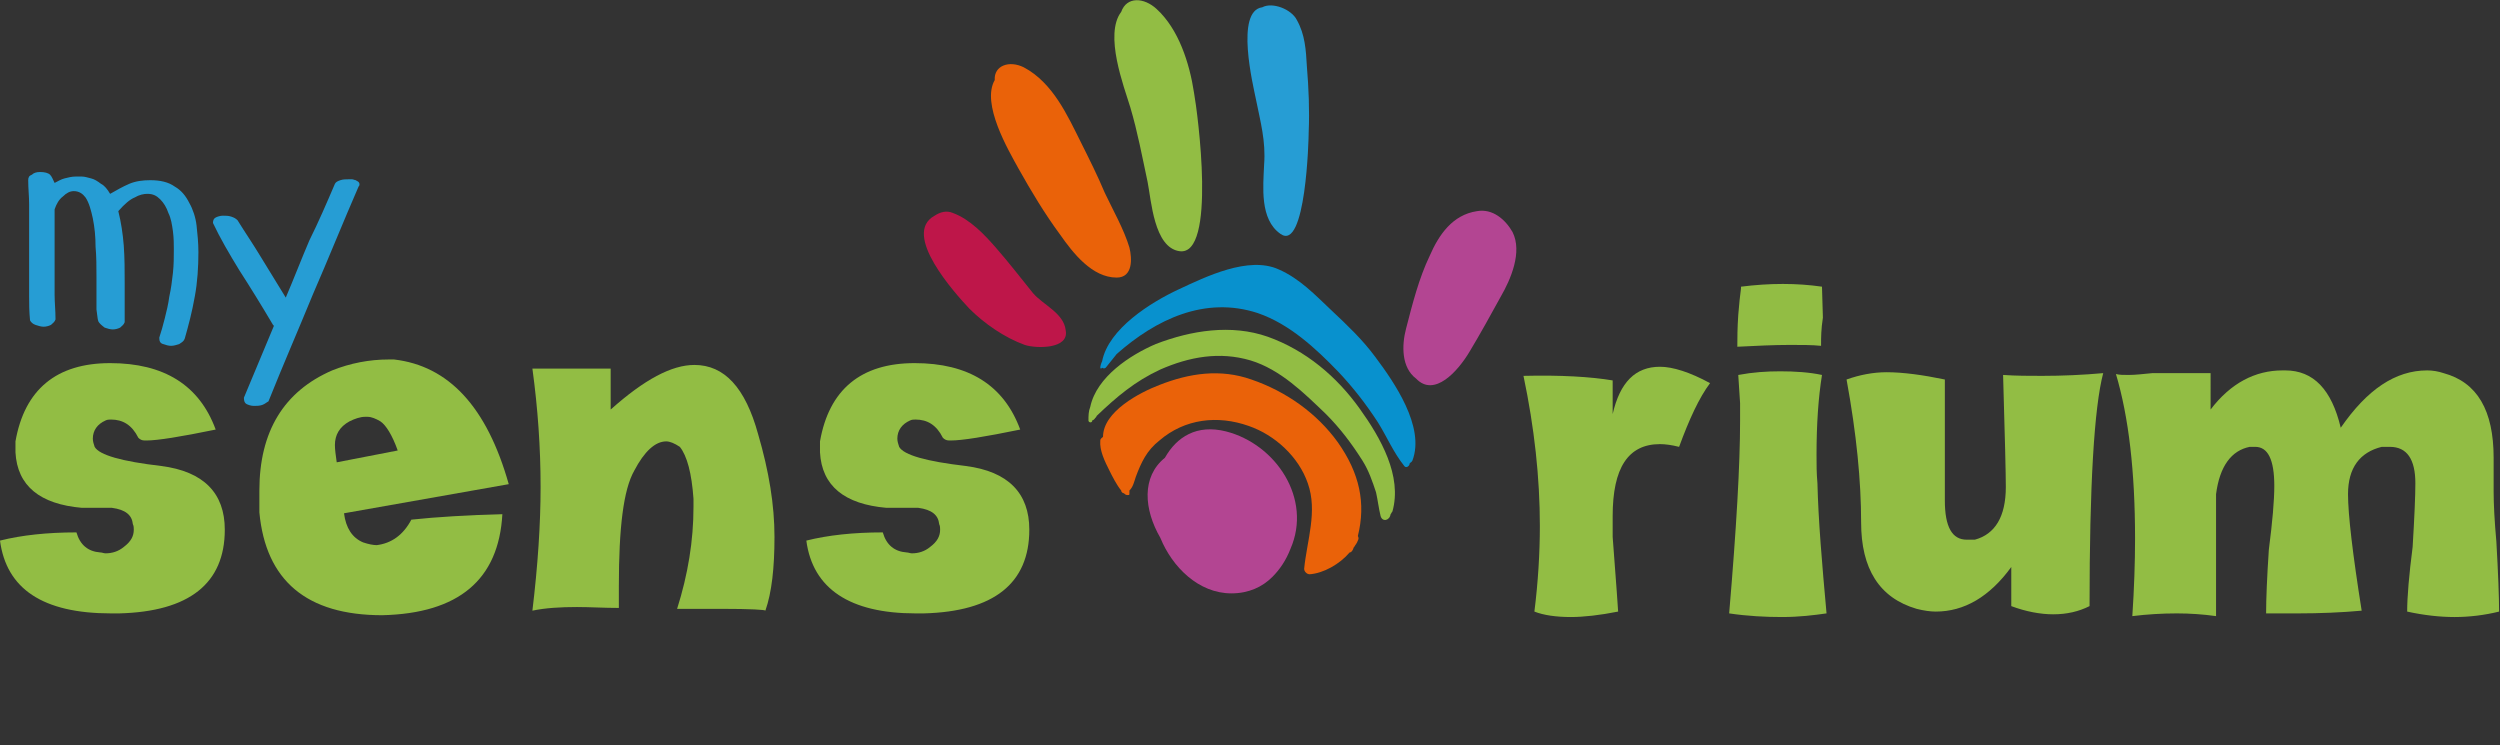 <?xml version="1.0" encoding="UTF-8"?> <!-- Generator: Adobe Illustrator 24.0.2, SVG Export Plug-In . SVG Version: 6.00 Build 0) --> <svg xmlns="http://www.w3.org/2000/svg" xmlns:xlink="http://www.w3.org/1999/xlink" id="Слой_1" x="0px" y="0px" viewBox="0 0 274.7 81.9" style="enable-background:new 0 0 274.7 81.9;" xml:space="preserve"><rect x="0" y="0" width="274.7" height="81.9" fill="#333333" stroke="none"/> <style type="text/css"> .st0{fill:#153D89;} .st1{fill:#00A2E2;} .st2{fill:#F08700;} .st3{fill:#93C01F;} .st4{fill:#FFFFFF;} .st5{fill:#FBE900;} .st6{fill:#B34592;} .st7{fill:#EA6209;} .st8{fill:#92BD44;} .st9{fill:#0891CE;} .st10{fill:#BE1649;} .st11{fill:#269DD4;} </style> <rect x="-22.9" class="st0" width="3.6" height="81.9"></rect> <g> <g> <path class="st0" d="M-238.9,5.3c0.4-0.3,1.1-0.3,1.6,0l30.6,17.9c0.4,0.3,0.8,0.9,0.8,1.4l0,38c0,0.5-0.4,1.1-0.8,1.4l-30.6,17.7 c-0.4,0.3-1.1,0.3-1.6,0L-269.5,64c-0.4-0.2-0.8-0.9-0.8-1.4l0-38c0-0.5,0.4-1.1,0.8-1.4L-238.9,5.3z"></path> <path class="st1" d="M-240,75.6c0,0.5-0.4,0.7-0.8,0.5L-265.6,62c-0.4-0.2-0.8-0.9-0.8-1.4l0-32.3c0-0.5,0.4-0.7,0.8-0.5 l24.8,14.4c0.4,0.2,0.8,0.9,0.8,1.4L-240,75.6z"></path> <path class="st2" d="M-236.2,75.5c0,0.5,0.4,0.7,0.8,0.5l24.8-14.1c0.4-0.2,0.8-0.9,0.8-1.4l0-32.3c0-0.5-0.4-0.7-0.8-0.5 l-24.8,14.4c-0.4,0.3-0.8,0.9-0.8,1.4L-236.2,75.5z"></path> <path class="st3" d="M-213.3,23.8c0.4,0.3,0.4,0.7,0,0.9l-24.1,14.1c-0.4,0.3-1.1,0.3-1.6,0l-24-14.1c-0.4-0.3-0.4-0.7,0-0.9 l24-14.1c0.4-0.3,1.1-0.3,1.6,0L-213.3,23.8z"></path> <path class="st4" d="M-253.8,43.1l1.7,1c0.3,0.2,0.5,0,0.5-0.3v-2.6c0-0.3-0.2-0.7-0.5-0.8l-9.2-5.3c-0.3-0.2-0.5,0-0.5,0.3V38 c0,0.3,0.2,0.7,0.5,0.8l1.7,1l0.5,0.3l0,0.5v15.9v0.5l-0.5-0.3l-1.7-1c-0.3-0.2-0.5,0-0.5,0.3l0,2.6c0,0.3,0.2,0.7,0.5,0.8 l16.5,9.7c0.3,0.2,0.5,0,0.5-0.3v-6.2c0-0.3-0.2-0.7-0.5-0.8l-3.1-1.8c-0.3-0.2-0.5,0-0.5,0.3v2.4v0.6l-0.5-0.3l-5-2.9l-0.5-0.3 v-0.5V43.4v-0.6L-253.8,43.1z"></path> <path class="st4" d="M-214.9,56.1l-0.4-0.4l-3.6-4.2l-0.4-0.4l0.4-0.4c0,0,3.7-3.3,3.7-8.5c0-5.1-2.8-5.2-6.7-3.2 c-3.9,2-10.5,6.1-10.5,6.1c-0.3,0.2-0.5,0.5-0.5,0.8v2.8c0,0.3,0.2,0.4,0.5,0.3l1.7-1l0.5-0.3l0,0.5v16.1l0,0.5l-0.5,0.3l-1.7,1 c-0.3,0.2-0.5,0.5-0.5,0.8l0,2.6c0,0.3,0.2,0.4,0.5,0.3l9-5.2c0.3-0.2,0.5-0.5,0.5-0.8v-2.6c0-0.3-0.2-0.4-0.5-0.3l-1.5,0.9 l-0.5,0.3l0-0.5V56v-0.5l0.5-0.3l0.8-0.5l0.5-0.3l0.3,0.4l4.6,6.4c0.2,0.2,0.5,0.3,0.8,0.2l4.8-2.8c0.3-0.1,0.5-0.5,0.5-0.8 l0.1-2.6c0-0.3-0.2-0.4-0.5-0.3l-1.6,0.9L-214.9,56.1z M-220,45.3c-0.2,4.2-5.3,6.4-5.3,6.4V45l2.6-1.5 C-219.6,41.7-220,45.3-220,45.3"></path> <polygon class="st0" points="-180.7,34.4 -190.7,34.4 -190.7,15 -195.5,15 -195.5,38.7 -180.7,38.7 "></polygon> <path class="st0" d="M-171,39.1c4.2,0,6.8-2.4,6.9-2.5l0.2-0.2l-1.9-3.5l-0.3,0.3c0,0-2,1.7-4.6,1.7c-1.9,0-4.2-1-4.6-3.7h11.3 l0-0.3c0,0,0.1-1.1,0.1-1.6c0-5-3-8.2-7.6-8.2c-5.1,0-8.7,3.7-8.7,9C-180.2,35.3-176.3,39.1-171,39.1 M-175.1,27.7 c0.5-1.8,1.7-2.8,3.6-2.8c1.7,0,2.8,1.1,2.9,2.8H-175.1z"></path> <path class="st0" d="M-162.7,33.6c0,3.6,3,5.5,5.9,5.5c2,0,3.4-0.8,4.1-1.5c0.2-0.2,0.4-0.4,0.6-0.6V37v1.7h4.4V28 c0-4.3-2.7-6.9-7.2-6.9c-4,0-6.6,2-6.7,2.1l-0.2,0.2l1.9,3.5l0.3-0.2c0,0,2.1-1.5,4.3-1.5c1.9,0,2.8,0.8,2.9,2.5h-0.2 C-159.1,27.7-162.7,29.8-162.7,33.6 M-155.7,35.2c-1.6,0-2.2-1-2.2-1.8c0-1.9,2.8-2.3,5.2-2.3h0.4v0.1 C-152.3,33.1-153.7,35.2-155.7,35.2"></path> <path class="st0" d="M-139.6,31.8c0-1,0.1-1.9,0.3-2.6c0.8-2.4,2.7-3.2,4.2-3.2c0.5,0,0.9,0.1,0.9,0.1l0.4,0.1v-4.7l-0.3,0 c0,0-0.4-0.1-0.8-0.1c-2,0-3.9,1.2-4.9,3v-2.8h-4.6v17.2h4.8V31.8z"></path> <path class="st0" d="M-126.6,30.8c0-0.9,0.1-1.5,0.3-2.1c0.6-1.9,2.2-3.1,4.1-3.1c1.7,0,2.3,0.9,2.3,3.1v10.1h4.7v-11 c0-4.4-2-6.6-6.1-6.6c-3,0-4.7,1.5-5.5,2.7v0v-2.2h-4.6v17.2h4.8V30.8z"></path> <rect x="-111.9" y="15" class="st0" width="4.7" height="4.3"></rect> <rect x="-111.9" y="21.5" class="st0" width="4.8" height="17.2"></rect> <path class="st0" d="M-92.2,38.7h4.7v-11c0-4.4-2-6.6-6.1-6.6c-3,0-4.7,1.5-5.5,2.7v0v-2.2h-4.6v17.2h4.8v-7.9 c0-0.9,0.1-1.5,0.3-2.1c0.6-1.9,2.2-3.1,4.1-3.1c1.7,0,2.3,0.9,2.3,3.1V38.7z"></path> <path class="st0" d="M-77.5,38.4c1.8,0,3.2-0.5,4.3-1.6v0.9c0,3.2-2.7,3.7-4.3,3.7c-2.4,0-4.4-1-4.4-1l-0.3-0.2l-1.5,3.7l0.3,0.1 c1.7,0.9,4,1.5,6,1.5c4.4,0,9-2.1,9-8.1V21.5h-4.5v1.2c-0.7-0.7-2.1-1.6-4.6-1.6c-4.6,0-7.6,3.4-7.6,8.6 C-85.2,34.8-82,38.4-77.5,38.4 M-80.4,29.5c0-2.7,1.3-4.3,3.6-4.3c2.6,0,3.8,1.4,3.8,4.4c0,3.8-1.9,4.5-3.5,4.5 C-78.9,34.2-80.4,32.4-80.4,29.5"></path> <path class="st0" d="M-182.8,57.1c2.3-1.1,3.7-3.6,3.7-6.4c0-3.1-1.4-5.5-4-6.6c-1.1-0.5-2.4-0.7-4.8-0.7h-7.7v23.7h4.8v-8.6h3.5 l4.6,8.6h5.4l-5-9.1C-182.4,57.6-182.6,57.3-182.8,57.1 M-190.7,47.6h2.9c3.4,0,3.9,1.6,3.9,3.2c0,2.1-1.2,3.3-3.3,3.3h-3.4V47.6z "></path> <path class="st0" d="M-168.1,49.5c-5.1,0-8.7,3.7-8.7,9c0,5.2,3.9,9,9.2,9c4.2,0,6.8-2.4,6.9-2.5l0.2-0.2l-1.9-3.5l-0.3,0.3 c0,0-2,1.7-4.6,1.7c-1.9,0-4.2-1-4.6-3.7h11.3l0-0.3c0,0,0.1-1.1,0.1-1.6C-160.4,52.7-163.5,49.5-168.1,49.5 M-168.2,53.3 c1.7,0,2.8,1.1,2.9,2.8h-6.5C-171.3,54.3-170,53.3-168.2,53.3"></path> <path class="st0" d="M-151.3,56.6c-1.4-0.6-2.6-1-2.6-1.8c0-0.9,1-1.2,1.8-1.2c2.4,0,3.8,1.3,3.8,1.3l0.3,0.3l1.8-3.6l-0.2-0.2 c-0.1-0.1-2-2-5.8-2c-4,0-6.6,2.1-6.6,5.2c0,3.4,3,4.6,5.4,5.6c1.4,0.6,2.7,1.1,2.7,1.9c0,0.8-0.9,1.2-1.9,1.2 c-2.5,0-4.3-1.7-4.3-1.7l-0.3-0.3l-2.2,3.4l0.2,0.2c0.1,0.1,2.4,2.5,6.7,2.5c3.9,0,6.6-2.2,6.6-5.3 C-145.9,58.7-149,57.5-151.3,56.6"></path> <path class="st0" d="M-135.5,49.5c-5.4,0-9.4,3.9-9.4,9c0,5.1,4.1,9,9.4,9c5.4,0,9.4-3.9,9.4-9C-126.1,53.3-130.1,49.5-135.5,49.5 M-135.5,63.3c-2.6,0-4.6-2.1-4.6-4.8s2-4.8,4.6-4.8c2.6,0,4.6,2.1,4.6,4.8S-132.9,63.3-135.5,63.3"></path> <path class="st0" d="M-112.6,57.8c0,2.5-1.4,5.3-4.3,5.3c-1.6,0-2.2-0.9-2.2-3.1V49.9h-4.8v11c0,4.4,2,6.6,6.1,6.6 c2.4,0,4.3-1.2,5.4-2.6v0v2.2h4.6V49.9h-4.8V57.8z"></path> <path class="st0" d="M-94.9,49.7c-2,0-3.9,1.2-4.9,3v-2.8h-4.6v17.2h4.8v-6.9c0-1,0.1-1.9,0.3-2.6c0.8-2.4,2.7-3.2,4.2-3.2 c0.5,0,0.9,0.1,0.9,0.1l0.4,0.1v-4.7l-0.3,0C-94.1,49.7-94.5,49.7-94.9,49.7"></path> <path class="st0" d="M-79.1,61.3c0,0-2,2-4.6,2c-3.2,0-4.8-2.4-4.8-4.9c0-2.8,2-4.8,4.7-4.8c2.4,0,4.1,1.7,4.1,1.7l0.3,0.3 l2.2-3.4l-0.1-0.2c-0.1-0.1-2.2-2.6-6.6-2.6c-5.4,0-9.3,3.8-9.3,9c0,5.2,3.9,9,9.3,9c4.5,0,6.9-2.7,7.1-2.8l0.1-0.2l-1.9-3.5 L-79.1,61.3z"></path> <path class="st0" d="M-67.7,49.5c-5.1,0-8.7,3.7-8.7,9c0,5.2,3.9,9,9.2,9c4.2,0,6.8-2.4,6.9-2.5l0.2-0.2l-1.9-3.5l-0.3,0.3 c0,0-2,1.7-4.6,1.7c-1.9,0-4.2-1-4.6-3.7h11.3l0-0.3c0,0,0.1-1.1,0.1-1.6C-60,52.7-63,49.5-67.7,49.5 M-67.8,53.3 c1.7,0,2.8,1.1,2.9,2.8h-6.5C-70.9,54.3-69.6,53.3-67.8,53.3"></path> <path class="st0" d="M-50.9,56.6c-1.4-0.6-2.6-1-2.6-1.8c0-0.9,1-1.2,1.8-1.2c2.4,0,3.8,1.3,3.8,1.3l0.3,0.3l1.8-3.6l-0.2-0.2 c-0.1-0.1-2-2-5.8-2c-4,0-6.6,2.1-6.6,5.2c0,3.4,3,4.6,5.4,5.6c1.4,0.6,2.7,1.1,2.7,1.9c0,0.8-0.9,1.2-1.9,1.2 c-2.5,0-4.3-1.7-4.3-1.7l-0.3-0.3l-2.2,3.4l0.2,0.2c0.1,0.1,2.4,2.5,6.7,2.5c3.9,0,6.6-2.2,6.6-5.3 C-45.5,58.7-48.6,57.5-50.9,56.6"></path> <path class="st0" d="M-40.9,48.6c1.5,0,2.8,1.3,2.8,2.8c0,1.6-1.2,2.8-2.8,2.8c-1.5,0-2.8-1.3-2.8-2.8 C-43.7,49.9-42.5,48.6-40.9,48.6 M-40.9,53.7c1.2,0,2.1-1,2.1-2.2c0-1.2-0.9-2.2-2.1-2.2c-1.2,0-2.1,1-2.1,2.2 C-43,52.7-42.1,53.7-40.9,53.7 M-41.9,50h1.2c0.6,0,0.9,0.4,0.9,0.9c0,0.4-0.3,0.7-0.5,0.7v0c0,0,0,0,0.1,0.2l0.5,1h-0.7l-0.5-1 h-0.4v1h-0.7V50z M-40.9,51.4c0.3,0,0.4-0.2,0.4-0.4c0-0.3-0.2-0.4-0.4-0.4h-0.4v0.8H-40.9z"></path> </g> </g> <g> <path class="st5" d="M125.5,51.6C125.5,51.6,125.5,51.6,125.5,51.6C125.5,51.6,125.5,51.6,125.5,51.6z"></path> <path class="st6" d="M134.7,47.4c-3.2-0.8-5.4,0.6-6.7,2.9c-2.6,2.1-2.3,5.7-0.5,8.8c1.3,3.2,4.2,6.1,7.8,6.1 c1.9,0,3.4-0.7,4.5-1.8c0.8-0.8,1.5-1.8,2-3.1C144.2,54.8,140.2,48.8,134.7,47.4z"></path> <path class="st7" d="M147,48.6c-2.3-3.2-5.7-5.6-9.5-6.9c-3.4-1.2-6.8-0.7-10.1,0.6c-2.1,0.8-6.2,2.9-6.2,5.7 c-0.1,0.1-0.3,0.2-0.3,0.4c-0.1,1.1,0.5,2.3,1,3.3c0.3,0.6,0.8,1.6,1.3,2.2c0,0.2,0.2,0.3,0.3,0.3c0.1,0.1,0.2,0.2,0.4,0.2 c0.1,0,0.2,0,0.2-0.1c0-0.1,0-0.3,0-0.4c0.4-0.4,0.5-0.9,0.7-1.5c0.6-1.6,1.2-2.9,2.6-4c2.8-2.4,6.4-2.8,9.8-1.6 c2.9,1,5.5,3.4,6.5,6.3c1.1,3.1-0.1,6.3-0.4,9.4c0,0.3,0.3,0.6,0.6,0.6c1.5-0.1,3.3-1.1,4.4-2.4c0.2,0,0.3-0.2,0.4-0.4 c0-0.1,0-0.1,0.1-0.2c0.1-0.2,0.3-0.4,0.4-0.7c0.1-0.2,0.1-0.3,0-0.5C150.1,55.3,149.4,52,147,48.6z"></path> <path class="st8" d="M149.4,44.9c-2.5-3.5-5.9-6.4-10.1-7.9c-4-1.4-8.4-0.7-12.3,0.8c-2.8,1.2-6.5,3.6-7.2,6.9 c-0.2,0.5-0.2,1-0.2,1.5c0,0.2,0.3,0.3,0.4,0.1c0,0,0,0,0-0.1c0.1,0,0.2-0.1,0.3-0.2c0,0,0-0.1,0.1-0.1c0-0.1,0.1-0.1,0.1-0.2 c2.2-2.1,4.2-3.8,7-5.1c3.2-1.4,6.5-2,9.9-1c3.3,1,5.9,3.6,8.3,5.9c1.5,1.5,2.8,3.2,4,5.1c0.7,1.1,1.1,2.3,1.5,3.5 c0.2,0.9,0.3,1.8,0.5,2.6c0.2,0.7,1,0.5,1.1-0.2c0.1-0.1,0.1-0.2,0.2-0.3C154.1,52.3,151.7,48.1,149.4,44.9z"></path> <path class="st9" d="M151.1,39.2c-1.4-1.9-3.1-3.5-4.8-5.1c-1.8-1.7-3.5-3.5-5.8-4.5c-3.3-1.5-8,0.8-11,2.2c-3,1.4-7.7,4.3-8.4,7.9 c-0.1,0.2-0.2,0.5-0.2,0.7c0,0.1,0.1,0.1,0.1,0.1c0,0,0.1-0.1,0.1-0.1c0.1,0.1,0.3,0.1,0.4,0c0.4-0.5,0.8-1,1.2-1.5 c4.3-3.8,9.7-6.4,15.5-4.5c3.5,1.2,6.4,3.9,8.9,6.5c1.6,1.7,3,3.5,4.3,5.5c1,1.6,1.7,3.3,2.9,4.8c0.2,0.3,0.6,0,0.6-0.3 c0.1-0.1,0.2-0.1,0.3-0.3C156.6,46.9,153.2,42,151.1,39.2z"></path> <path class="st10" d="M113.5,32.2c-1.3-1.6-2.6-3.3-4-4.9c-1.3-1.5-2.9-3.2-4.8-3.9c-0.7-0.3-1.4-0.1-2,0.3 c-3.7,2,2.3,8.6,3.8,10.2c1.7,1.7,3.9,3.2,6.1,4c1.2,0.4,4.9,0.5,4.5-1.6C116.9,34.4,114.6,33.5,113.5,32.2z"></path> <path class="st7" d="M112.5,7.4c-1.6-0.8-3.3-0.2-3.2,1.4c-1.5,2.6,1.5,7.7,2.6,9.7c1.4,2.5,2.9,5,4.6,7.3c1.4,2,3.5,4.7,6.2,4.7 c1.8,0,1.7-2.1,1.4-3.3c-0.6-2-1.8-4.1-2.7-6c-0.8-1.9-1.7-3.7-2.6-5.5C117.3,12.7,115.7,9.1,112.5,7.4z"></path> <path class="st8" d="M127.1,1c-1.4-1.3-3.3-1.4-3.9,0.3c-1.9,2.5,0.3,8.2,1,10.5c0.8,2.7,1.3,5.4,1.9,8.2c0.4,2,0.7,7.2,3.5,7.6 c4.1,0.6,2-15.2,1.6-17.4C130.7,6.9,129.5,3.2,127.1,1z"></path> <path class="st11" d="M138.7,0.8c-3,0.4-1,8.6-0.7,10.1c0.5,2.5,1.1,4.6,0.9,7.2c-0.1,2.4-0.5,6,1.8,7.6c2.8,2,3.1-10.5,3.1-11.2 c0.1-2.4,0-4.8-0.2-7.2c-0.1-1.8-0.2-3.5-1.1-5.1C141.9,1,139.8,0.2,138.7,0.8z"></path> <path class="st6" d="M162.3,23.2c-2.7,0.4-4.2,2.6-5.2,4.9c-1.2,2.5-1.9,5.3-2.6,8c-0.5,1.9-0.5,4.3,1.1,5.5c2,2.1,4.6-0.8,5.9-3 c1.2-2,2.3-4,3.4-6c1.1-1.9,2.4-4.9,1.3-7.1C165.4,24.1,164,22.9,162.3,23.2z"></path> <path class="st8" d="M0,59.4c2.4-0.6,5.2-0.9,8.4-0.9c0.4,1.4,1.3,2.1,2.6,2.2c0.2,0,0.4,0.1,0.6,0.1c0.7,0,1.4-0.2,2-0.7 c0.8-0.6,1.1-1.2,1.1-1.9c0-0.2,0-0.4-0.1-0.6c-0.1-1-0.8-1.6-2.3-1.8H9c-4.6-0.4-7.1-2.4-7.3-6.1v-1.2c1-5.7,4.5-8.6,10.4-8.6 c5.9,0,9.8,2.4,11.6,7.3c-3.9,0.8-6.4,1.2-7.6,1.2h-0.2c-0.3,0-0.5-0.1-0.7-0.3c-0.7-1.4-1.7-2-3-2c-0.2,0-0.4,0-0.6,0.1 c-0.9,0.4-1.4,1.1-1.4,2c0,0.3,0.1,0.6,0.2,0.9c0.5,0.9,3,1.6,7.3,2.1c4.7,0.6,7,3,7,7c0,5.9-3.9,9-11.6,9.2h-0.9 C4.7,67.4,0.7,64.7,0,59.4z"></path> <path class="st8" d="M55.2,56.5c-0.4,7.2-4.8,10.9-13.2,11.1c-8.3,0-12.8-3.8-13.5-11.3v-2.4c0-6.5,2.7-10.9,8-13.2 c2-0.8,4.1-1.2,6.2-1.2h0.6c6,0.7,10.2,5.2,12.6,13.7l-18.1,3.2c0.2,1.6,0.9,2.7,2.1,3.2c0.6,0.2,1.1,0.3,1.5,0.3 c1.6-0.2,2.9-1.1,3.8-2.8C48,56.8,51.4,56.6,55.2,56.5z M43.7,49.5c-0.6-1.7-1.3-2.8-1.9-3.2c-0.5-0.3-1-0.5-1.4-0.5 c-0.1,0-0.2,0-0.3,0c-0.5,0-1.1,0.2-1.7,0.5c-1.1,0.6-1.6,1.5-1.6,2.6c0,0.5,0.1,1.2,0.2,1.9L43.7,49.5z"></path> <path class="st8" d="M67.1,40.5V45c3.7-3.3,6.7-4.9,9.2-4.9c3.3,0,5.6,2.5,7,7.6c1.2,4.1,1.8,7.8,1.8,11.3c0,3.4-0.3,6.1-1,8.1v0 c0-0.1-1.6-0.2-4.8-0.2c-1.3,0-3,0-4.9,0c1.2-3.8,1.8-7.5,1.8-11.2v-0.9c-0.2-2.8-0.7-4.7-1.5-5.7c-0.6-0.4-1.1-0.6-1.5-0.6 c-1.2,0-2.4,1.1-3.5,3.2C68.5,53.8,68,58,68,64.4v2.4c-1.6,0-3.2-0.1-4.6-0.1c-1.8,0-3.5,0.1-4.9,0.4c0.6-5,0.9-9.5,0.9-13.6 c0-4.3-0.3-8.6-0.9-13H67.1z"></path> <path class="st8" d="M88.6,59.4c2.4-0.6,5.2-0.9,8.4-0.9c0.4,1.4,1.3,2.1,2.6,2.2c0.2,0,0.4,0.1,0.6,0.1c0.7,0,1.4-0.2,2-0.7 c0.8-0.6,1.1-1.2,1.1-1.9c0-0.2,0-0.4-0.1-0.6c-0.1-1-0.8-1.6-2.3-1.8h-3.5c-4.6-0.4-7.1-2.4-7.3-6.1v-1.2c1-5.7,4.5-8.6,10.4-8.6 c5.9,0,9.8,2.4,11.6,7.3c-3.9,0.8-6.4,1.2-7.6,1.2h-0.2c-0.3,0-0.5-0.1-0.7-0.3c-0.7-1.4-1.7-2-3-2c-0.2,0-0.4,0-0.6,0.1 c-0.9,0.4-1.4,1.1-1.4,2c0,0.3,0.1,0.6,0.2,0.9c0.5,0.9,3,1.6,7.3,2.1c4.7,0.6,7,3,7,7c0,5.9-3.9,9-11.6,9.2h-0.9 C93.4,67.4,89.3,64.7,88.6,59.4z"></path> <path class="st8" d="M177.2,41.8v3.7c0.8-3.5,2.5-5.2,5.2-5.2c1.4,0,3.3,0.6,5.5,1.8c-1.2,1.6-2.3,4-3.4,7 c-0.8-0.2-1.5-0.3-2.1-0.3c-3.5,0-5.2,2.6-5.2,7.9V59c0.4,5.3,0.6,8,0.6,8.2c-2,0.4-3.8,0.6-5.2,0.6c-1.6,0-3-0.2-4-0.6 c0.4-3.2,0.6-6.4,0.6-9.4c0-5.3-0.6-10.8-1.8-16.5C171.5,41.2,174.8,41.4,177.2,41.8z"></path> <path class="st8" d="M191,41.2c1.6-0.3,3.1-0.4,4.6-0.4c1.6,0,3.2,0.1,4.6,0.4c-0.4,2.5-0.6,5.4-0.6,8.8c0,1,0,2,0.1,3.1 c0.1,4.1,0.5,8.8,1,14.3c-1.4,0.2-3,0.4-4.9,0.4c-1.8,0-3.8-0.1-5.8-0.4c0.8-9.4,1.2-16.4,1.2-21.1c0-0.7,0-1.4,0-2L191,41.2z M191.3,31.5c1.6-0.2,3.1-0.3,4.6-0.3s2.9,0.1,4.3,0.3l0.1,3.4c-0.2,1.3-0.2,2.2-0.2,2.9v0.2c-1-0.1-2.1-0.1-3.4-0.1 c-1.8,0-3.8,0.1-5.8,0.2v-0.3c0-0.6,0-1.7,0.1-3.2c0.1-1.2,0.2-2.2,0.3-2.9V31.5z"></path> <path class="st8" d="M229.6,66.6c-1.2,0.6-2.5,0.9-4,0.9c-1.4,0-3-0.3-4.6-0.9v-4.3c-2.4,3.3-5.2,4.9-8.3,4.9 c-0.6,0-1.3-0.1-2.1-0.3c-4.1-1.2-6.1-4.4-6.1-9.5c0-4.5-0.5-9.7-1.6-15.7c1.4-0.5,2.9-0.8,4.4-0.8c1.8,0,4,0.3,6.4,0.8V55 c0,2.9,0.8,4.3,2.4,4.3h0.9c2.2-0.6,3.4-2.5,3.4-5.8c0-1.4-0.1-5.5-0.3-12.3c1.4,0.1,2.9,0.1,4.3,0.1c2.2,0,4.5-0.1,6.7-0.3 C230.1,44.8,229.6,53.4,229.6,66.6z"></path> <path class="st8" d="M232.5,41.1c0.4,0.1,0.8,0.1,1.4,0.1c0.7,0,1.6-0.1,2.6-0.2h6.4V45c2.2-2.9,4.9-4.3,7.9-4.3h0.3 c3.1,0,5.1,2.1,6.1,6.3c2.9-4.2,6-6.3,9.5-6.3c0.6,0,1.2,0.1,1.8,0.3c3.7,1,5.5,4.1,5.5,9.3V54c0,1.4,0.1,3.3,0.3,5.5 c0.2,3.5,0.3,6.1,0.3,7.7c-1.6,0.4-3.3,0.6-4.9,0.6c-1.6,0-3.4-0.2-5.2-0.6c0-1.6,0.2-4,0.6-7.1c0.2-3.3,0.3-5.6,0.3-7 c0-2.6-0.9-4-2.8-4h-0.9c-2.4,0.6-3.7,2.3-3.7,5.2c0,2.2,0.5,6.5,1.5,12.8c-2.2,0.2-4.6,0.3-7,0.3H249c0-1.6,0.1-4,0.3-7 c0.4-3.1,0.6-5.4,0.6-7c0-2.9-0.7-4.3-2.1-4.3h-0.6c-2,0.4-3.3,2.1-3.7,5.2v13.4c-1.4-0.2-2.9-0.3-4.3-0.3c-1.6,0-3.3,0.1-4.9,0.3 c0.2-3,0.3-5.9,0.3-8.5C234.6,51.8,233.9,45.8,232.5,41.1z"></path> <g> <g> <path class="st11" d="M10.8,35.3c-0.1-0.3-0.1-0.7-0.2-1.3c0-0.6,0-1.2,0-2v-1.6c0-1.1,0-2.2-0.1-3.3c0-1.1-0.1-2.1-0.3-3.1 c-0.2-0.9-0.4-1.7-0.8-2.3C9.1,21.3,8.7,21,8.1,21c-0.4,0-0.8,0.2-1.2,0.6C6.5,21.9,6.2,22.4,6,23v1.5c0,0.9,0,1.8,0,2.7 c0,0.9,0,1.8,0,2.7c0,0.8,0,1.6,0,2.5c0,0.8,0.1,1.7,0.1,2.7c-0.1,0.3-0.3,0.4-0.5,0.6c-0.2,0.1-0.5,0.2-0.8,0.2 c-0.3,0-0.6-0.1-0.9-0.2c-0.3-0.1-0.5-0.3-0.6-0.5c-0.1-1-0.1-1.9-0.1-2.7c0-0.8,0-1.7,0-2.5c0-0.9,0-1.8,0-2.6 c0-0.8,0-1.7,0-2.6c0-0.8,0-1.5,0-2.4c0-0.8-0.1-1.7-0.1-2.6c0-0.3,0.1-0.5,0.4-0.6C3.7,19,4,18.9,4.4,18.9 c0.5,0,0.9,0.1,1.1,0.3c0.2,0.2,0.3,0.5,0.5,0.9c0.4-0.2,0.7-0.4,1.1-0.5c0.4-0.1,0.8-0.2,1.2-0.2c0.2,0,0.4,0,0.7,0 c0.3,0,0.6,0.1,1,0.2c0.4,0.1,0.7,0.3,1.1,0.6c0.4,0.2,0.7,0.6,1,1.1c0.7-0.4,1.4-0.8,2.1-1.1c0.7-0.3,1.5-0.4,2.3-0.4 c1.1,0,2,0.2,2.7,0.7c0.7,0.4,1.2,1,1.6,1.8c0.4,0.7,0.7,1.6,0.8,2.5c0.1,0.9,0.2,1.9,0.2,2.9c0,1.6-0.1,3.3-0.4,4.9 c-0.3,1.7-0.7,3.2-1.1,4.6c-0.1,0.3-0.3,0.4-0.6,0.6c-0.3,0.1-0.6,0.2-0.9,0.2c-0.3,0-0.6-0.1-0.9-0.2c-0.3-0.1-0.4-0.3-0.4-0.7 c0.2-0.6,0.4-1.3,0.6-2.1c0.2-0.8,0.4-1.6,0.5-2.4c0.2-0.9,0.3-1.7,0.4-2.6c0.1-0.9,0.1-1.8,0.1-2.6c0-0.6,0-1.2-0.1-2 c-0.1-0.7-0.2-1.4-0.5-2c-0.2-0.6-0.5-1.1-0.9-1.5c-0.4-0.4-0.8-0.6-1.4-0.6c-0.4,0-0.9,0.1-1.4,0.4c-0.5,0.2-1.1,0.7-1.8,1.5 c0.3,1.2,0.5,2.5,0.6,3.8c0.1,1.4,0.1,2.7,0.1,4.1c0,0.8,0,1.6,0,2.3c0,0.7,0,1.4,0,2c-0.1,0.3-0.3,0.4-0.5,0.6 c-0.2,0.1-0.5,0.2-0.8,0.2c-0.3,0-0.6-0.1-0.9-0.2C11.1,35.7,10.9,35.5,10.8,35.3z"></path> <path class="st11" d="M36.8,20.2c0.1-0.2,0.3-0.3,0.6-0.4c0.3-0.1,0.6-0.1,0.9-0.1c0.1,0,0.2,0,0.4,0c0.1,0,0.3,0.1,0.4,0.1 c0.1,0.1,0.2,0.1,0.3,0.2c0.1,0.1,0.1,0.2,0.1,0.3c0,0,0,0.1-0.1,0.2c-1.7,3.9-3.3,7.9-5,11.8c-1.6,3.9-3.3,7.8-4.9,11.8 c-0.2,0.1-0.4,0.3-0.7,0.4c-0.3,0.1-0.6,0.1-0.9,0.1c-0.3,0-0.6-0.1-0.8-0.2c-0.2-0.1-0.3-0.3-0.3-0.7l3.3-7.9l-0.1-0.1 c-1.3-2.2-2.6-4.3-3.7-6c-1.1-1.8-2.1-3.5-2.9-5.2c0-0.3,0.1-0.5,0.3-0.6c0.2-0.1,0.5-0.2,0.8-0.2c0.3,0,0.6,0,0.9,0.1 c0.3,0.1,0.5,0.2,0.7,0.4c0.8,1.3,1.7,2.6,2.6,4.1c0.9,1.5,1.8,2.9,2.7,4.4c0.9-2.1,1.7-4.2,2.6-6.3C35,24.4,35.9,22.3,36.8,20.2 z"></path> </g> </g> </g> </svg> 